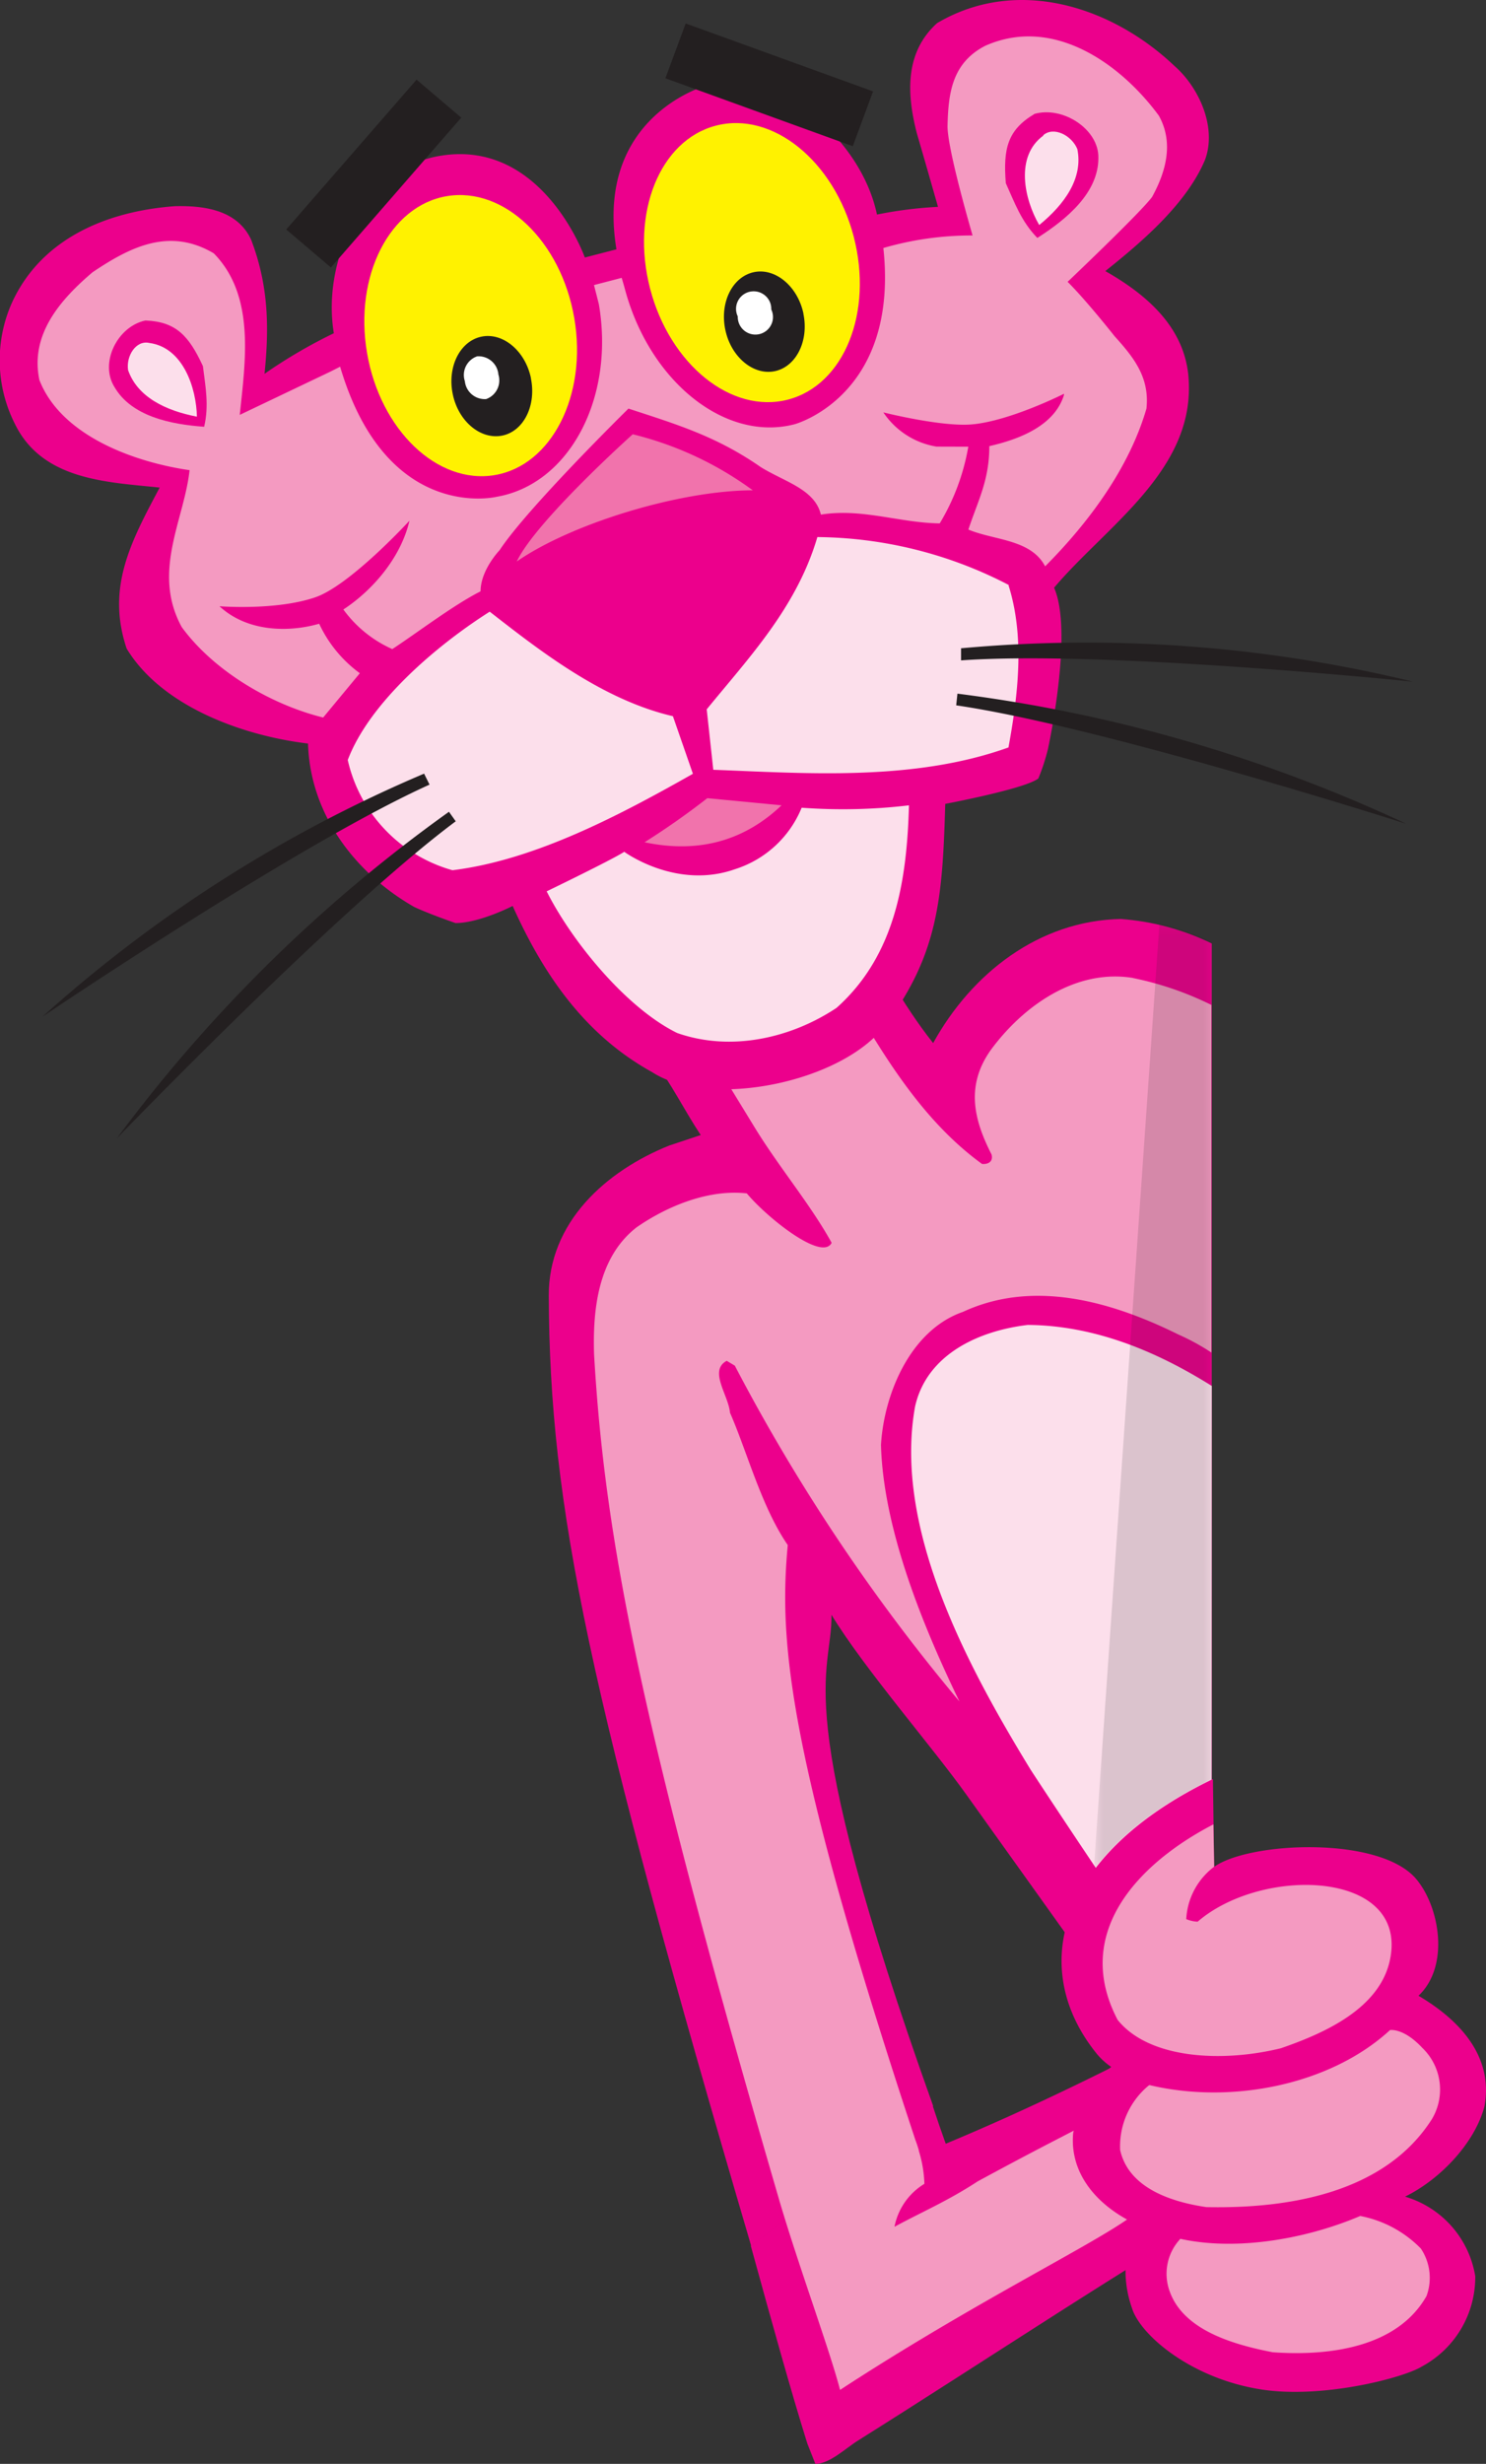 <svg xmlns="http://www.w3.org/2000/svg" width="134" height="222" fill="none"><rect width="100%" height="100%" fill="#333333" stroke="none"/><g clip-path="url(#a)"><path fill="#EC008C" d="M109.271 192.641V85.01c-2.57-1.251-5.356-2-8.209-2.209-7.376.154-13.446 4.897-16.915 11.182-2.816-3.536-4.997-7.706-7.299-11.764L58.818 95.353c1.717 2.269 2.876 4.666 4.37 6.918l-2.833.941c-5.736 2.304-10.896 6.927-10.87 13.537.077 19.101 3.572 35.677 18.254 85.618l16.409-12.612c-13.137-36.738-9.093-38.708-9.17-44.256 3.04 4.958 9.007 11.781 12.175 16.216l22.119 30.926Z"/><path fill="#EC008C" d="M67.704 202.359c1.94 7.038 3.64 13.159 5.1 17.817l.722 1.824c1.296 0 2.73-1.413 3.864-2.115 11.754-7.372 23.741-15.411 36.157-22.655l-5.512-14.949c-7.453 3.922-15.01 7.655-22.754 10.874-.404-1.13-.799-2.269-1.177-3.425"/><path fill="#F49AC1" d="M102.179 88.117c-5.212-.856-9.952 2.568-12.828 6.481-2.276 3.194-1.554 6.267.06 9.418.172.642-.292.908-.859.856-6.234-4.52-10.012-11.746-13.85-18.313-2.36 3.784-6.62 6.43-11.008 7.885.168.439.412.845.722 1.199l3.71 6.061c2.18 3.537 4.98 6.85 6.868 10.275-.858 1.712-5.847-2.286-7.65-4.452-3.34-.377-7.024 1.044-9.926 3.048-3.503 2.714-3.976 7.44-3.847 11.455.97 16.679 4.199 33.391 16.752 76.389 1.718 5.822 4.594 13.622 5.427 16.918 11.806-7.705 22.23-12.791 25.965-15.411a20.494 20.494 0 0 1 1.091-11.088c-7.084 3.768-7.805 4.007-14.64 7.706-2.74 1.789-5.023 2.748-7.505 4.093a5.809 5.809 0 0 1 2.697-3.87 11.23 11.23 0 0 0-.507-2.988v-.052a12.288 12.288 0 0 0-.318-.95c-11.463-34.684-12.321-44.719-11.497-53.563-2.361-3.425-3.658-8.391-5.212-11.935-.12-1.55-1.95-3.785-.292-4.666l.73.436a168.834 168.834 0 0 0 20.255 30.258c-3.254-6.713-6.869-15.497-7.075-23.117.275-4.649 2.688-10.36 7.393-11.987 6.294-2.919 13.275-1.002 19.423 2.038a20.23 20.23 0 0 1 2.979 1.627v-31.32a28.931 28.931 0 0 0-7.101-2.431"/><path fill="#EC008C" d="M79.897 92.296c4.714-6.353 5.1-11.413 5.34-19.864 0 0 7.23-1.36 8.398-2.294.351-.854.638-1.732.859-2.629 0 0 2.326-10.556.558-14.555 4.628-5.48 12.493-10.437 12.15-18.485-.155-4.786-3.667-7.851-7.53-10.043 3.374-2.688 7.358-6.113 8.998-10.043 1.073-2.928-.55-6.507-2.765-8.442C100.289.607 91.746-2.184 84.508 2.08c-2.937 2.645-2.74 6.387-1.838 9.906.859 2.945 1.297 4.495 1.915 6.652-1.85.093-3.69.325-5.504.694-1.451-6.927-9.093-13.245-15.378-11.627 0 0-10.107 2.74-8.115 14.76l-2.85.737s-3.864-10.89-13.292-9.119c-6.551 1.225-10.45 9.256-9.342 15.943a45.959 45.959 0 0 0-6.251 3.655c.412-4.05.403-7.876-1.21-12.089-1.263-2.714-4.294-3.073-6.87-3.014-6.122.446-12.02 2.903-14.674 8.648a12.7 12.7 0 0 0 .223 10.925c2.473 5.137 8.338 5.282 13.077 5.78-2.593 4.87-4.825 8.998-2.98 14.503 3.1 5.137 10.305 7.834 16.358 8.562.18 6.276 4.139 11.61 9.565 14.718 1.426.667 3.735 1.455 3.735 1.455 2.156 0 5.152-1.541 5.152-1.541 2.688 5.993 6.397 11.567 12.58 14.975 5.151 3.356 17.172.95 21.053-4.281"/><path fill="#231F20" d="M76.9 13.175 60.002 7.053l1.829-4.94 16.898 6.122-1.829 4.94ZM25.81 20.678 37.566 7.176l4.027 3.425-11.754 13.501-4.027-3.424Z"/><path fill="#F173AC" d="M46.599 50.593c4.928-3.425 14.734-6.413 21.285-6.413a30.572 30.572 0 0 0-10.827-5.051s-8.741 7.825-10.458 11.464Z"/><path fill="#F49AC1" d="M95.945 35.471v.112c-.858 2.8-4.07 4.007-6.732 4.614 0 3.1-1.039 4.932-1.889 7.518 2.31.976 5.633.856 6.921 3.313 3.924-3.938 7.573-8.844 9.136-14.212.301-2.826-1.159-4.624-2.876-6.525 0 0-2.525-3.202-4.233-4.897 0 0 6.568-6.233 7.616-7.646 1.236-2.251 1.983-4.871.609-7.329-3.434-4.666-9.522-9.032-15.67-6.284-2.988 1.55-3.314 4.28-3.383 7.192-.043 2.063 2.258 9.889 2.258 9.889a28.41 28.41 0 0 0-8.045 1.13c1.434 13.348-8.011 15.882-8.011 15.882-6.277 1.627-13.146-3.904-15.336-12.337l-.249-.856-2.498.65.437 1.713c1.46 8.493-2.687 16.267-9.256 17.372 0 0-9.908 2.371-14.073-11.73l-.859.436-8.191 3.905c.498-4.82 1.417-10.728-2.344-14.555-3.984-2.355-7.513-.6-10.94 1.712-2.944 2.5-5.65 5.642-4.782 9.709 1.984 5.077 8.672 7.415 13.54 8.117-.48 4.46-3.434 9.17-.703 14.144 2.928 3.998 8.097 6.995 12.75 8.142l3.307-3.99a11.55 11.55 0 0 1-3.667-4.46c-2.705.779-6.457.77-8.99-1.576 0 0 5.049.403 8.586-.788 3.143-1.035 8.544-6.917 8.544-6.917-.799 3.424-3.435 6.352-5.959 7.996a10.933 10.933 0 0 0 4.413 3.57c2.224-1.455 5.504-3.963 7.96-5.205 0-1.935 1.717-3.707 1.717-3.707 2.49-3.793 11.618-12.757 11.618-12.757 4.405 1.438 7.96 2.508 11.935 5.274 2.147 1.327 4.869 1.986 5.418 4.28 3.684-.599 7.11.745 10.716.788a19.939 19.939 0 0 0 2.576-6.91l-2.868-.008a7.156 7.156 0 0 1-4.791-3.082s5.272 1.327 8.002 1.079c3.435-.308 8.286-2.757 8.286-2.757"/><path fill="#EC008C" d="M71.92 47.442c-2.697 4.888-6.543 11.036-10.167 14.649-5.942-2.046-10.887-4.949-16.125-8.245 2.576-3.742 12.648-6.362 20.668-7.56 2.223-.214 6.01-.043 5.624 1.156Z"/><path fill="#FCDFEB" d="M90.939 52.723c1.494 4.718.859 9.915 0 14.624-8.586 3.082-18.35 2.32-26.618 2.012l-.593-5.446c3.804-4.666 8.106-9.17 9.978-15.522a38.058 38.058 0 0 1 17.284 4.332M62.483 69.72c-6.551 3.707-14.227 7.774-21.68 8.69a13.411 13.411 0 0 1-6.095-3.669 13.353 13.353 0 0 1-3.35-6.263c2-5.265 8.14-10.41 12.802-13.365 4.405 3.425 10.115 7.937 16.52 9.418l1.803 5.189Z"/><path fill="#FFF200" d="M51.785 28.658c1.193 6.943-2.035 13.296-7.187 14.152-5.152.856-10.304-4.058-11.497-10.993-1.194-6.935 2.035-13.28 7.195-14.144 5.16-.865 10.304 4.058 11.489 10.993M76.978 21.3c1.785 6.85-.86 13.4-5.942 14.71-5.084 1.31-10.63-3.177-12.408-9.984-1.777-6.806.859-13.399 5.942-14.709 5.083-1.31 10.622 3.177 12.408 9.983Z"/><path fill="#231F20" d="M47.87 34.068c.515 2.458-.645 4.786-2.577 5.18-1.931.394-3.95-1.258-4.465-3.724-.515-2.466.644-4.778 2.576-5.189 1.932-.41 3.959 1.267 4.474 3.733"/><path fill="#fff" d="M44.942 33.741a1.784 1.784 0 0 1-1.108 2.218 1.807 1.807 0 0 1-1.283-.42 1.796 1.796 0 0 1-.632-1.19 1.776 1.776 0 0 1 1.108-2.243c.468-.033.93.117 1.288.42.358.302.583.732.627 1.198"/><path fill="#231F20" d="M72.444 28.256c.515 2.466-.653 4.786-2.576 5.188-1.924.403-3.95-1.267-4.465-3.733-.516-2.465.644-4.777 2.576-5.188 1.932-.411 3.95 1.267 4.473 3.733"/><path fill="#fff" d="M69.55 27.885a1.58 1.58 0 0 1-.465 1.933 1.59 1.59 0 0 1-2.557-1.308 1.58 1.58 0 0 1 1.112-2.23 1.594 1.594 0 0 1 1.774.907c.098.22.144.458.136.698Z"/><path fill="#EC008C" d="M13.146 28.879c2.713.111 3.881 1.361 5.152 4.11.223 1.84.567 3.51.112 5.462-3.057-.214-6.56-.95-8.089-3.579-1.365-2.183.266-5.454 2.782-5.993"/><path fill="#FCDFEB" d="M13.463 30.9c3.066.41 4.242 4.083 4.293 6.643-2.816-.54-5.366-1.772-6.207-4.195-.19-1.276.712-2.714 1.906-2.449"/><path fill="#EC008C" d="M93.275 10.273c-2.422 1.438-2.825 3.133-2.576 6.233.781 1.712 1.373 3.424 2.842 4.931 2.696-1.712 5.512-4.093 5.504-7.2.068-2.569-3.195-4.727-5.805-3.964"/><path fill="#FCDFEB" d="M94.082 12.219c-2.576 1.875-1.718 5.745-.37 8.057 2.293-1.867 3.976-4.23 3.435-6.85-.515-1.233-2.13-2.063-3.074-1.241"/><path fill="#231F20" d="m38.253 69.729.48.967C26.85 76.047 3.822 91.613 3.822 91.613a123.691 123.691 0 0 1 34.432-21.91M40.485 73.144l.61.857c-10.665 7.936-30.56 28.571-30.56 28.571a134.616 134.616 0 0 1 29.95-29.428ZM86.663 58.416v1.087c13.017-.925 40.76 1.918 40.76 1.918a124.852 124.852 0 0 0-40.803-3.005M86.336 62.5l-.111 1.053c13.18 1.918 40.596 10.677 40.596 10.677A135.8 135.8 0 0 0 86.336 62.5Z"/><path fill="#F173AC" d="M70.478 72.56c-3.22 3.057-7.273 4.4-12.356 3.33a69.158 69.158 0 0 0 5.659-3.972l6.697.642Z"/><path fill="#FCDFEB" d="M49.295 80.311c2.275 4.52 7.187 10.522 11.772 12.766 4.877 1.712 10.304.445 14.374-2.27 5.246-4.691 6.336-11.344 6.525-18.245a50.474 50.474 0 0 1-9.677.215 9.613 9.613 0 0 1-2.386 3.437 9.648 9.648 0 0 1-3.624 2.102c-5.315 1.875-9.986-1.567-9.986-1.567-1.108.72-6.998 3.562-6.998 3.562ZM109.271 124.876c-5.049-3.168-10.63-5.454-16.59-5.497-4.43.522-9.118 2.654-10.166 7.363-1.966 10.968 4.706 23.365 10.424 32.715 0 0 6.87 10.54 16.315 24.127l.017-58.708Z"/><path fill="#EC008C" d="M109.486 168.204c3.194-2.269 14.897-2.8 18.203 1.079 2.121 2.491 3.074 7.851.223 10.54 3.71 2.183 6.775 5.453 5.951 9.957-.859 3.288-3.967 6.575-7.161 8.142a9.01 9.01 0 0 1 4.199 2.674 8.964 8.964 0 0 1 2.129 4.493 9.124 9.124 0 0 1-1.264 4.726 9.156 9.156 0 0 1-3.527 3.399c-1.666 1.044-8.973 2.928-14.451 2.089-6.406-.976-10.991-4.949-11.712-7.338-.859-2.431-.859-5.385.644-7.449-3.435-1.498-6.286-4.4-5.95-8.287a10.422 10.422 0 0 1 3.434-5.994 6.482 6.482 0 0 1-1.245-1.113c-6.311-7.705-3.658-18.039 10.415-24.829l.112 7.911Z"/><path fill="#F49AC1" d="M100.771 181.982c2.833 3.545 9.445 3.87 14.734 2.569 3.95-1.362 9.024-3.613 9.866-8.117 1.494-7.945-11.575-8.296-17.371-3.288a2.834 2.834 0 0 1-1.03-.231 6.308 6.308 0 0 1 2.516-4.718l-.069-3.818c-6.611 3.425-12.785 9.666-8.646 17.594M103.586 187.907a7.112 7.112 0 0 0-1.978 2.608 7.087 7.087 0 0 0-.598 3.214c.773 3.425 4.62 4.675 7.78 5.137 7.264.146 16.039-1.198 20.332-7.928a5.2 5.2 0 0 0-.858-6.413c-1.718-1.841-2.92-1.609-2.92-1.609-5.4 4.965-14.339 6.703-21.68 4.957M106.42 201.745a4.593 4.593 0 0 0-.944 4.709c1.254 3.544 5.847 4.82 9.29 5.488 5.324.376 11.283-.523 13.868-5.06a4.74 4.74 0 0 0-.507-4.281 10.367 10.367 0 0 0-5.47-2.937c-4.705 2.012-11.05 3.202-16.237 2.055"/><g opacity=".15"><mask id="b" width="12" height="86" x="98" y="83" maskUnits="userSpaceOnUse" style="mask-type:luminance"><path fill="#fff" d="M109.383 83.195h-10.75v85.285h10.75V83.195Z"/></mask><g mask="url(#b)"><path fill="#231F20" d="M109.357 84.9a28.128 28.128 0 0 0-4.8-1.713c-1.562 22.433-4.688 67.416-5.924 85.285 2.224-2.997 5.761-5.813 10.716-8.202v1.532l.008-76.902Z"/></g></g></g><defs><clipPath id="a"><path fill="#fff" d="M0 0h134v222H0z"/></clipPath></defs></svg>